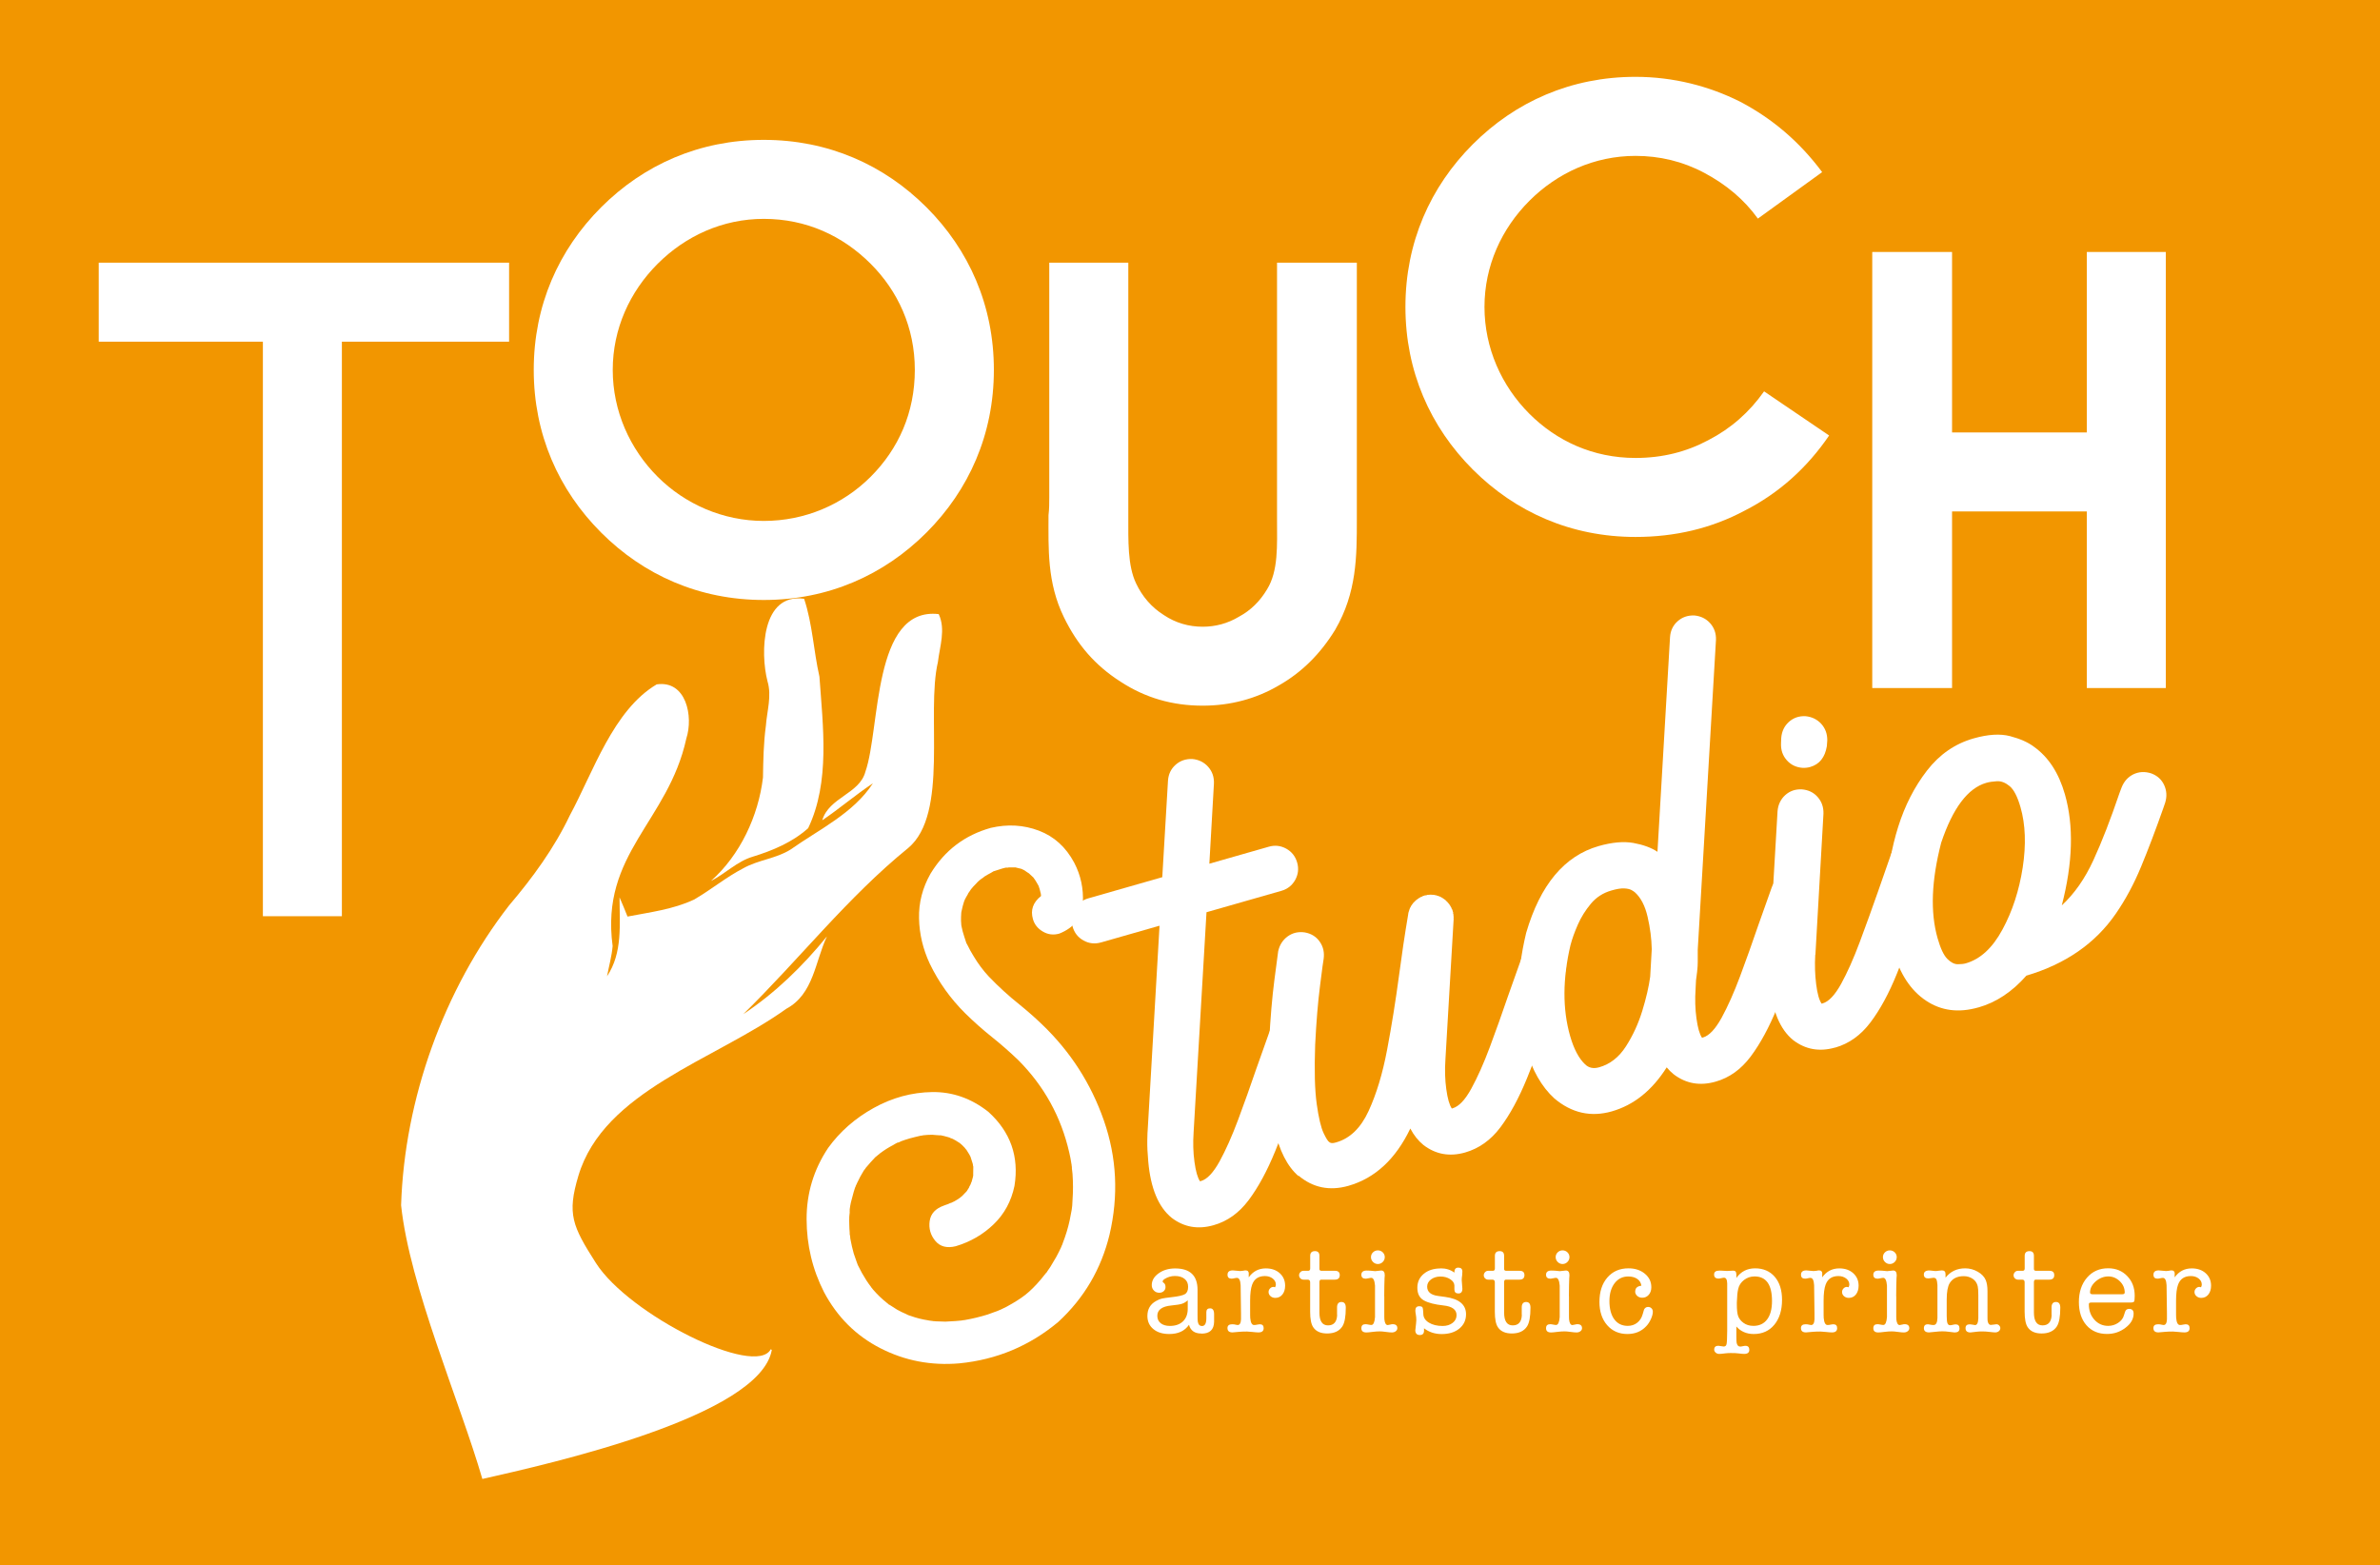 <svg viewBox="0 0 441.36 290.32" xmlns="http://www.w3.org/2000/svg" data-name="レイヤー 2" id="_レイヤー_2">
  <defs>
    <style>
      .cls-1 {
        fill: #fff;
      }

      .cls-2 {
        fill: #f29600;
      }
    </style>
  </defs>
  <g data-name="レイヤー 1" id="_レイヤー_1-2">
    <g>
      <rect height="290.32" width="441.36" class="cls-2"></rect>
      <g>
        <g>
          <path d="M18.3,48.72h76.11v14.65h-31.01v106.55h-14.65V63.37h-30.44v-14.65ZM18.3,48.72v14.65-14.65Z" class="cls-1"></path>
          <path d="M171.81,38.44c7.9,7.9,12.5,18.24,12.5,30.16s-4.6,22.26-12.5,30.17c-7.9,7.9-18.24,12.5-30.17,12.5s-22.26-4.6-30.16-12.5c-7.9-7.9-12.5-18.24-12.5-30.17s4.6-22.26,12.5-30.16c7.9-7.9,18.24-12.5,30.16-12.5s22.26,4.6,30.17,12.5ZM141.64,40.59c-7.61,0-14.51,3.16-19.68,8.33-5.17,5.17-8.33,12.07-8.33,19.68s3.16,14.65,8.33,19.82c5.03,5.03,12.07,8.19,19.68,8.19s14.65-3.02,19.82-8.19c5.17-5.17,8.19-11.92,8.19-19.82s-3.16-14.65-8.19-19.68c-5.17-5.17-11.92-8.33-19.82-8.33Z" class="cls-1"></path>
          <path d="M209.24,48.72v46.97c0,4.6-.14,9.19,1.44,12.5,1.15,2.44,2.87,4.45,5.17,5.89,2.15,1.44,4.6,2.15,7.18,2.15,2.3,0,4.6-.57,6.75-1.87,2.15-1.15,3.88-2.87,5.17-5.03,2.15-3.45,1.87-8.19,1.87-12.93v-47.69h14.8v47.69c0,6.75,0,13.5-4.02,20.4-2.73,4.45-6.18,7.9-10.49,10.34-4.17,2.44-8.91,3.73-14.08,3.73-5.6,0-10.63-1.44-15.23-4.45-4.74-3.02-8.04-6.89-10.49-11.92-3.16-6.46-2.87-12.78-2.87-18.96.14-1.15.14-2.3.14-3.3v-43.52h14.65ZM209.24,48.72h-14.65,14.65Z" class="cls-1"></path>
          <path d="M339.2,80.77c-4.02,5.89-9.19,10.63-15.66,13.93-6.18,3.3-12.93,4.88-20.25,4.88-11.92,0-22.26-4.6-30.16-12.5-7.9-7.9-12.5-18.24-12.5-30.17s4.6-22.26,12.5-30.16c7.9-7.9,18.24-12.5,30.16-12.5,7.04,0,13.65,1.72,19.39,4.6,6.03,3.16,11.06,7.47,15.23,13.07l-11.92,8.62c-2.59-3.59-5.89-6.32-9.91-8.47-4.02-2.15-8.33-3.16-12.78-3.16-7.61,0-14.51,3.16-19.68,8.33-5.17,5.17-8.33,12.07-8.33,19.68s3.16,14.65,8.33,19.82c5.03,5.03,11.78,8.19,19.68,8.19,5.03,0,9.48-1.15,13.5-3.3,4.17-2.15,7.61-5.17,10.34-9.05l12.07,8.19ZM327.13,72.58l12.07,8.19-12.07-8.19Z" class="cls-1"></path>
          <path d="M362,46.73v33.47h24.99v-33.47h14.65v80.87h-14.65v-32.75h-24.99v32.75h-14.8V46.73h14.8ZM347.21,46.73h14.8-14.8Z" class="cls-1"></path>
          <g>
            <path d="M152.82,239.65c-2.15-4.22-3.23-8.73-3.24-13.54-.01-4.81,1.32-9.22,4-13.23,2.18-3.02,5-5.49,8.44-7.4,3.44-1.91,7.05-2.89,10.83-2.95,3.78-.06,7.25,1.16,10.43,3.66,4.11,3.72,5.73,8.3,4.85,13.74-.59,2.83-1.87,5.2-3.85,7.11-1.98,1.91-4.33,3.27-7.05,4.08-1.64.4-2.9.07-3.78-.99s-1.24-2.28-1.05-3.66c.19-1.38,1.08-2.35,2.67-2.9.06-.02.15-.05.26-.1.12-.05.25-.1.4-.14.17-.08.32-.15.45-.2.13-.05.22-.08.27-.08.05,0,.01.02-.11.05.46-.2.91-.44,1.35-.73.16-.11.31-.22.44-.32.05-.05.1-.09.15-.14.05-.05.09-.07.12-.08.3-.31.6-.62.9-.94l.03-.06c.14-.2.26-.4.37-.59.01-.07.05-.16.12-.28l.19-.35c.03-.14.08-.28.17-.44.1-.32.19-.64.26-.95.03-.14.03-.22.03-.25.01-.07.02-.12,0-.15.02-.49.03-.98.02-1.46l-.06-.22c0-.13-.02-.25-.06-.37-.12-.42-.26-.83-.4-1.25-.07-.14-.15-.28-.22-.42-.18-.3-.36-.59-.54-.87-.04-.02-.08-.06-.13-.13-.05-.07-.11-.14-.16-.22-.09-.1-.19-.2-.28-.29-.09-.09-.16-.16-.21-.21-.18-.18-.37-.33-.57-.47v-.04s-.06.01-.06.01c-.36-.25-.73-.47-1.11-.66-.04-.02-.09-.05-.17-.07-.07-.03-.14-.05-.21-.06-.04-.02-.1-.05-.17-.1-.11-.03-.21-.07-.32-.1-.5-.15-.99-.27-1.46-.36,0,.03-.01.04-.06.04-.05,0-.13-.01-.25-.03-.12-.01-.24-.02-.37-.02-.17-.02-.32-.03-.47-.04s-.26-.02-.32-.03c-.58,0-1.16.04-1.72.1-.06.02-.12.03-.18.05-.07-.01-.15,0-.24.02-.37.07-.73.16-1.09.26-.67.16-1.31.34-1.93.55-.06.02-.14.05-.24.09-.1.05-.23.09-.38.13-.11.06-.23.12-.34.17-.12.05-.2.08-.24.09s-.04,0,0-.05c-.31.15-.62.32-.92.51-.85.44-1.64.94-2.39,1.51-.03,0-.08.05-.14.11-.06.07-.13.13-.22.18-.1.09-.21.18-.31.26-.11.08-.19.14-.24.19-.3.31-.58.62-.85.92-.32.35-.64.72-.95,1.1v.04c-.11.13-.22.26-.31.39-.47.75-.89,1.54-1.27,2.36-.02.04-.05.09-.07.17-.03.07-.06.15-.11.22s-.07.14-.09.2c-.02.05-.02.1-.01.13-.02.04-.05.06-.08.07,0,.03,0,.06-.02.1-.16.47-.3.94-.42,1.43-.25.82-.44,1.65-.55,2.49,0,.03,0,.1,0,.22-.01.12-.02.26,0,.41-.03.14-.04.28-.05.43,0,.15-.02.26-.03.32-.02.49-.02,1,0,1.51,0,.48.04.98.08,1.48-.01.07,0,.17,0,.29.02.12.05.25.08.37,0,.13.01.24.02.33.01.09.02.16.03.19.17.92.37,1.82.62,2.69.17.47.34.96.51,1.46.09.2.17.42.24.66.48,1,1.01,1.95,1.59,2.85.29.44.58.85.89,1.25.02.06.07.13.15.2,0,.03.03.06.07.08.06.11.14.2.22.28.72.83,1.53,1.61,2.42,2.32.09.07.19.16.31.25.04.02.06.05.07.08.04.02.08.04.12.06.04.02.08.04.12.06.44.3.88.58,1.31.84.54.3,1.1.58,1.7.83,0,.03.05.05.12.06.07.01.13.04.17.1.07.01.12.03.16.05l.12.06c.1,0,.19.03.26.07,1.05.38,2.13.65,3.25.82.04.02.1.04.18.04.08,0,.16.02.23.03.13,0,.28.02.46.06.03,0,.06,0,.1.02.13,0,.26,0,.4.03.59.03,1.2.05,1.82.06.64-.02,1.28-.06,1.91-.11.35-.03.68-.06,1-.09.03,0,.08-.01.14-.02.06,0,.14-.02.23-.04.13,0,.22-.01.28-.03,1.45-.25,2.88-.6,4.28-1.03.65-.22,1.28-.45,1.89-.69.06-.02.16-.06.3-.13.09-.03.16-.05.22-.09.06-.03.1-.05.13-.06.31-.15.64-.31.98-.48,1.4-.76,2.56-1.49,3.48-2.21.91-.72,1.89-1.69,2.93-2.93.29-.34.58-.7.86-1.07.1-.09.16-.16.19-.2l.03-.06.03-.06c.42-.57.8-1.17,1.14-1.79.38-.6.72-1.21,1.03-1.85.16-.34.31-.66.46-.96,0-.03,0-.08.05-.16s.08-.15.11-.22c.03-.07.06-.16.09-.27.54-1.39.97-2.79,1.28-4.21.18-.86.3-1.52.38-1.98.08-.46.13-1.05.15-1.77.12-1.62.12-3.26,0-4.91-.04-.38-.09-.75-.13-1.13.03,0,.04-.04.02-.1s-.03-.13-.04-.21c0-.08-.01-.16-.02-.24,0-.08-.02-.15-.04-.21-.1-.68-.23-1.36-.39-2.03-1.51-6.64-4.67-12.36-9.48-17.18-1.52-1.45-3.07-2.82-4.68-4.11-1.8-1.43-3.52-2.95-5.15-4.56-2.71-2.69-4.91-5.76-6.57-9.21-1.25-2.69-1.92-5.48-1.98-8.38-.07-2.9.64-5.66,2.13-8.29,2.62-4.32,6.35-7.15,11.19-8.5,3.1-.72,6.07-.55,8.9.52,2.83,1.07,5.02,3.06,6.56,5.95,1.21,2.31,1.74,4.8,1.6,7.47-.15,2.67-1.6,4.56-4.36,5.67-1.08.31-2.1.19-3.05-.37-.95-.55-1.57-1.33-1.85-2.32-.48-1.68.02-3.1,1.5-4.27v-.04s.02-.07,0-.1c-.03-.09-.03-.17-.02-.24l-.06-.22c-.1-.46-.22-.89-.37-1.3-.05-.05-.08-.11-.1-.17-.13-.22-.26-.44-.39-.67-.13-.22-.27-.43-.42-.61v-.04c-.29-.28-.58-.55-.88-.82-.15-.09-.29-.18-.42-.27-.12-.09-.25-.18-.37-.26-.12-.08-.21-.12-.28-.14-.12-.06-.19-.11-.23-.13-.03,0-.08,0-.16-.05-.28-.08-.56-.15-.84-.2-.07-.01-.12-.03-.16-.05h-.04c-.33,0-.65,0-.98,0-.03,0-.07.01-.12,0-.05,0-.09,0-.12,0-.09.03-.18.04-.28.05-.09.01-.15.01-.17,0-.02-.01.02-.03.11-.05-.28.05-.57.11-.87.2-.48.14-.96.29-1.43.46l-.13.04h-.04c-.17.09-.34.19-.5.3-.42.22-.83.45-1.21.69-.05.05-.12.11-.22.18-.09.08-.19.15-.31.21-.1.09-.24.2-.4.31-.24.2-.46.42-.68.68-.33.32-.63.65-.89.98-.04.08-.12.2-.24.36-.09.12-.18.24-.24.34-.07.1-.11.19-.12.25-.2.32-.38.64-.55.98-.04.08-.1.22-.17.44-.03.14-.06.27-.11.4-.05.13-.07.22-.09.29-.09.35-.17.7-.24,1.04-.02.04-.03.09-.03.15,0,.06,0,.13-.02.2-.03.46-.05.92-.04,1.37.02.29.04.59.06.91l.03.09v.04c.12.62.28,1.24.49,1.86.12.42.26.85.42,1.29.05.05.08.11.1.17,0,.03.04.09.1.17.33.69.7,1.36,1.11,2.02.86,1.44,1.81,2.71,2.84,3.81,1.8,1.88,3.71,3.62,5.72,5.22,1.39,1.13,2.76,2.32,4.09,3.6,5.31,5.07,9.15,11.03,11.54,17.91,2.39,6.87,2.73,13.92,1.04,21.15-1.55,6.38-4.72,11.77-9.52,16.19-5.31,4.44-11.42,6.99-18.33,7.67-5.22.45-10.1-.48-14.63-2.8-4.54-2.32-8.04-5.81-10.51-10.49Z" class="cls-1"></path>
            <path d="M204.17,174.78c-1.14.33-2.22.2-3.24-.36-1.02-.57-1.69-1.42-2.02-2.56-.33-1.14-.2-2.22.36-3.24.57-1.02,1.42-1.69,2.56-2.02l13.71-3.92,1.06-17.91c.08-1.19.55-2.17,1.4-2.93.85-.76,1.88-1.12,3.1-1.08,1.2.11,2.18.59,2.94,1.44.76.85,1.12,1.88,1.08,3.1l-.85,14.88,11.02-3.15c1.14-.33,2.22-.2,3.24.36,1.02.57,1.69,1.42,2.02,2.56.33,1.14.2,2.22-.36,3.24-.57,1.02-1.42,1.69-2.56,2.02l-13.89,3.97-2.39,40.81v.04c-.13,1.89-.08,3.71.16,5.45.24,1.75.58,2.95,1.03,3.6l.18-.05c1.14-.33,2.28-1.54,3.44-3.63,1.15-2.1,2.3-4.67,3.44-7.72,1.14-3.05,2.27-6.23,3.4-9.53.79-2.23,1.61-4.56,2.48-6.98.42-1.13,1.15-1.93,2.18-2.42,1.03-.49,2.11-.54,3.26-.15,1.13.42,1.93,1.15,2.42,2.18s.54,2.12.15,3.26c-.84,2.38-1.64,4.69-2.4,6.91-1.58,4.7-3.11,8.88-4.61,12.55-1.5,3.67-3.14,6.69-4.92,9.07-1.79,2.38-3.95,3.93-6.5,4.65-2.91.83-5.5.37-7.78-1.37-2.45-1.99-3.9-5.47-4.34-10.43-.14-1.52-.2-2.83-.18-3.94.02-1.11.05-1.78.08-2.02l2.19-37.78-10.84,3.1Z" class="cls-1"></path>
            <path d="M240.83,218.14c-4.2-3.6-6.03-11.86-5.48-24.79.23-4.51.56-8.38.98-11.61.42-3.23.65-5,.7-5.31.25-1.17.84-2.09,1.76-2.77.93-.67,1.98-.91,3.17-.74,1.19.21,2.12.78,2.77,1.71.66.93.9,2.01.73,3.22-.05.18-.27,1.81-.66,4.91-.4,3.1-.7,6.77-.91,11.01-.17,4.75-.07,8.41.29,10.98.36,2.57.79,4.36,1.27,5.38.48,1.01.84,1.57,1.06,1.67.05.05.12.1.21.13.09.04.22.06.38.06.16,0,.39-.04.69-.13,2.55-.73,4.55-2.66,6-5.8,1.45-3.14,2.6-6.93,3.44-11.37.84-4.44,1.58-9.05,2.22-13.84.49-3.74,1.05-7.5,1.69-11.28v-.04s.02-.07,0-.1c.03,0,.04-.03.03-.06,0-.1.03-.19.07-.26,0-.03,0-.06.02-.1l.03-.06c.01-.07.04-.16.07-.26l.06-.12v-.04s.03-.03.02-.06l.06-.12.1-.17.03-.06.03-.06.06-.12s.06-.08.11-.13c0-.03,0-.05.03-.06l.03-.06s.06-.03.08-.07l.1-.17h.04s.03-.07.03-.07c.03,0,.06-.03.08-.07.05-.05.1-.09.15-.14l.03-.06c.06-.02.1-.04.12-.08s.06-.08.11-.13h.04s.04-.03.04-.03c.02-.04.06-.07.12-.08.02-.04.06-.07.12-.08,0-.03,0-.05.03-.06h.04c.05-.06.09-.09.12-.1.06-.02.1-.04.12-.08h.04s.04-.03.04-.03c.06-.02.12-.05.17-.1l.13-.04h.04s.04-.03.04-.03c.05-.05.11-.08.17-.1l.13-.04h.04s.04-.03.04-.03l.18-.05s.08,0,.15,0h.04s.06-.03.09-.04l.09-.03c.09-.03.17-.03.24-.02h.04s.04-.03.04-.03c.04.02.07.03.1.02.09-.03.17-.03.24-.02h.04s.06.02.06.02l.09-.03c.07.01.12.03.16.05l.09-.03.06.03s.08,0,.15,0c.04.02.07.03.1.02l.06.03h.04c.07,0,.14.01.21.03.04.02.08.04.12.06h.04s.03.03.06.02c.07.01.14.04.22.08.03,0,.06,0,.1.02,0,.03.03.04.06.03l.06.03s.08.04.12.06c.07.01.13.05.17.1l.06.03h.04s.08.05.13.1c.04.02.08.06.13.11h.04s.03.03.06.02c0,.03.03.06.07.08.05.05.11.1.19.14,0,.03.03.04.06.03.02.06.04.1.08.12.04.02.08.06.13.11v.04s.06,0,.07.03c.04.02.07.06.08.12.04.02.08.06.13.11v.04c.06.05.11.1.15.15l.03.09.06.03v.04c.06.05.09.11.11.17,0,.03.04.07.08.12v.04s.03.04.03.04c.05.05.08.11.1.17l.03.09v.04s.03.04.03.04c.05.05.08.11.1.17l.04.13.03.09v.04c.03.06.04.11.05.13l.05.18s0,.05-.03.06v.04c.03.06.04.11.05.13.03.09.03.17.02.24v.04s.03.04.03.04c0,.03,0,.06-.02.1.03.09.03.17.02.24v.04s-.02.06-.02.06l.03.09-1.53,26.12v.04c-.13,1.89-.08,3.71.16,5.45.24,1.75.58,2.95,1.03,3.6l.13-.04c1.17-.33,2.33-1.55,3.48-3.65,1.15-2.1,2.3-4.67,3.44-7.72,1.14-3.05,2.27-6.23,3.4-9.53.79-2.23,1.61-4.56,2.48-6.98.42-1.13,1.15-1.93,2.18-2.42,1.03-.49,2.11-.54,3.26-.15,1.13.42,1.93,1.15,2.42,2.18.49,1.03.54,2.12.15,3.26-.84,2.38-1.64,4.69-2.4,6.91-1.58,4.7-3.11,8.88-4.61,12.55-1.5,3.67-3.14,6.69-4.92,9.07-1.79,2.38-3.97,3.93-6.54,4.67-2.88.82-5.46.36-7.74-1.39-.97-.79-1.78-1.81-2.43-3.05-2.72,5.67-6.54,9.21-11.46,10.62-3.51,1-6.61.36-9.3-1.91Z" class="cls-1"></path>
            <path d="M298.91,206.11c-3.9,1.11-7.45.31-10.66-2.4-2.36-2.15-4.12-5.23-5.27-9.24-1.86-6.5-1.84-13.66.04-21.46,2.61-8.92,7.09-14.28,13.44-16.1,2.49-.71,4.64-.9,6.45-.58,1.81.33,3.3.87,4.46,1.64l2.33-39.82c.08-1.19.55-2.17,1.4-2.93.85-.76,1.88-1.12,3.1-1.08,1.2.11,2.18.59,2.94,1.44.76.85,1.12,1.88,1.08,3.1l-3.38,57.43c.02,1.88,0,3.05-.06,3.52,0,.13-.08.85-.26,2.16l-.08,1.58v.04c-.13,1.89-.08,3.71.16,5.45.24,1.75.58,2.95,1.03,3.6l.18-.05c1.14-.33,2.28-1.54,3.44-3.63,1.15-2.1,2.3-4.67,3.44-7.72,1.14-3.05,2.27-6.23,3.4-9.53.79-2.23,1.61-4.56,2.48-6.98.42-1.13,1.15-1.93,2.18-2.42,1.03-.49,2.11-.54,3.26-.15,1.13.42,1.93,1.15,2.42,2.18.49,1.03.54,2.12.15,3.26-.84,2.38-1.64,4.69-2.4,6.91-1.58,4.7-3.11,8.88-4.61,12.55-1.5,3.67-3.14,6.69-4.92,9.07-1.79,2.38-3.95,3.93-6.5,4.65-2.91.83-5.5.37-7.78-1.37-.47-.38-.9-.81-1.29-1.28-2.7,4.27-6.09,6.99-10.17,8.16ZM291.25,175.23c-1.48,6.29-1.5,11.92-.08,16.9.69,2.4,1.61,4.15,2.76,5.24.68.68,1.56.87,2.64.56,2.01-.57,3.66-1.86,4.95-3.87,1.29-2.01,2.3-4.2,3.03-6.58.73-2.38,1.22-4.5,1.47-6.35l.29-5.09c-.04-1.96-.3-3.97-.77-6.01-.47-2.04-1.25-3.55-2.34-4.53-.13-.12-.35-.27-.66-.44-.31-.17-.76-.27-1.35-.3-.59-.03-1.38.1-2.37.39-1.53.44-2.8,1.25-3.8,2.45-1,1.2-1.81,2.49-2.42,3.88-.61,1.39-1.06,2.65-1.35,3.77Z" class="cls-1"></path>
            <path d="M340.32,194.27c-2.91.83-5.5.37-7.78-1.37-2.45-1.99-3.9-5.47-4.34-10.43-.11-1.52-.16-2.84-.15-3.94,0-1.1.03-1.77.06-2.01l1.53-26.12c.11-1.2.59-2.18,1.42-2.94.84-.76,1.86-1.12,3.07-1.07,1.23.1,2.22.58,2.96,1.44.75.86,1.1,1.89,1.06,3.1l-1.49,26.1-.03.06c-.11,1.88-.05,3.7.17,5.45.22,1.75.56,2.95,1.01,3.6.06-.02.12-.03.18-.05,1.14-.33,2.28-1.54,3.44-3.63,1.15-2.1,2.3-4.67,3.44-7.72,1.14-3.05,2.29-6.23,3.45-9.54.76-2.23,1.57-4.55,2.43-6.97.42-1.13,1.15-1.93,2.18-2.42,1.03-.49,2.11-.54,3.26-.15,1.13.42,1.93,1.15,2.42,2.18.49,1.03.54,2.12.15,3.26-.84,2.38-1.64,4.69-2.4,6.91-1.58,4.7-3.1,8.88-4.58,12.54-1.48,3.67-3.12,6.69-4.92,9.07-1.8,2.38-3.97,3.93-6.52,4.66ZM334.29,142.4c-1.19-.08-2.17-.55-2.93-1.4-.76-.85-1.12-1.88-1.08-3.1l.04-1.03c.1-1.23.57-2.22,1.41-2.98.84-.76,1.86-1.12,3.07-1.07,1.2.11,2.18.59,2.94,1.42.76.84,1.13,1.86,1.12,3.06l-.08,1.09c-.35,2.08-1.37,3.36-3.08,3.85-.45.13-.92.18-1.41.16Z" class="cls-1"></path>
            <path d="M366.88,186.83c-3.66,1.05-6.9.63-9.72-1.26-2.82-1.88-4.84-4.95-6.06-9.21-.92-3.21-1.3-6.86-1.16-10.95.14-4.09.83-8.12,2.07-12.07s3.02-7.43,5.34-10.43c2.32-3,5.2-4.99,8.65-5.97,2.67-.76,4.93-.9,6.79-.41,1.86.49,3.33,1.15,4.41,1.97,2.69,1.92,4.6,4.86,5.73,8.82,1.66,5.82,1.47,12.68-.58,20.59,2.33-2.16,4.28-4.94,5.85-8.36,1.57-3.41,3.19-7.58,4.86-12.5l.39-1.03c.45-1.13,1.19-1.94,2.2-2.43,1.01-.48,2.11-.54,3.29-.16,1.13.42,1.93,1.15,2.4,2.18.47,1.03.53,2.12.18,3.26l-.37,1.08c-1.4,3.97-2.76,7.56-4.09,10.77-1.33,3.22-2.89,6.12-4.68,8.71-3.8,5.53-9.34,9.36-16.6,11.51-2.62,2.98-5.57,4.95-8.87,5.89ZM359.99,156.26c-1.82,7.01-2.05,12.92-.67,17.75.54,1.89,1.14,3.16,1.8,3.82.66.66,1.29.98,1.91.99.62,0,1.12-.05,1.51-.16,2.7-.77,4.97-2.86,6.81-6.28,1.85-3.41,3.09-7.24,3.75-11.48.65-4.24.52-7.98-.41-11.21-.56-1.95-1.23-3.25-2.01-3.9-.79-.65-1.57-.95-2.35-.91-.78.05-1.44.14-1.98.3-3.42.98-6.2,4.67-8.36,11.09Z" class="cls-1"></path>
          </g>
          <g>
            <path d="M151.96,125.48c.65,9.23,2.01,19.53-2.09,28.11-2.91,2.61-6.58,4.15-10.28,5.29-2.93.87-5.08,3.16-7.75,4.5,5.41-4.79,8.81-12.07,9.65-19.19.05-3.21.11-6.42.54-9.6.2-2.73,1.12-5.52.3-8.24-1.38-5.34-1.09-16.43,6.79-15.3,1.56,4.67,1.75,9.65,2.84,14.43Z" class="cls-1"></path>
            <path d="M174.09,113.89c-12.34-1.42-10.79,21.19-13.61,29.24-1.09,4.11-6.75,4.73-8,9,3.21-2.18,6.17-4.71,9.4-6.87-3.6,5.57-10,8.56-15.29,12.3-2.7,1.69-6,1.91-8.76,3.47-3.2,1.66-6,4-9.12,5.8-3.87,1.82-8.18,2.35-12.34,3.15-.48-1.2-.96-2.39-1.48-3.56,0,4.97.61,10.26-2.32,14.64.35-1.87.88-3.71,1.04-5.61-2.3-17.18,10.29-23.03,13.67-38.5,1.33-4.09-.02-10.83-5.5-10.03-8.07,4.78-11.78,16.29-16.1,24.28-2.9,6.09-6.91,11.59-11.27,16.71-12.11,15.6-19.4,35.88-20.03,55.61,1.6,15.08,10.88,36.33,15.07,50.76,12.49-2.82,51.5-11.56,53.68-23.93-.07-.04-.13-.08-.19-.13-2.82,5.32-26.28-6.35-32.43-15.99-4.38-6.86-5.37-9.08-3.25-16.17,4.72-15.78,25.2-21.41,38.58-30.99,5.05-2.71,5.31-8.74,7.51-13.41-4.46,5.5-9.59,10.49-15.52,14.43,10.36-10.13,19.28-21.64,30.59-30.82,7.6-6.35,3.28-24.9,5.51-34.48.35-2.93,1.47-6.06.16-8.89Z" class="cls-1"></path>
          </g>
        </g>
        <g>
          <path d="M222.79,247.31c-1.25,0-2.01-.54-2.3-1.62-.78,1.14-1.99,1.71-3.65,1.71-1.23,0-2.22-.3-2.95-.91-.74-.61-1.11-1.42-1.11-2.44,0-1.26.54-2.19,1.62-2.78.41-.23.76-.38,1.06-.44.3-.07.89-.16,1.79-.26,1.28-.14,2.11-.33,2.5-.57.39-.24.58-.69.58-1.35s-.22-1.11-.65-1.47c-.43-.36-1.04-.54-1.81-.54-.68,0-1.32.19-1.92.57-.23.15-.34.31-.34.48,0,.06.07.14.21.23.21.15.32.41.32.78,0,.3-.11.55-.33.75-.22.2-.5.3-.83.3-.4,0-.73-.14-.99-.41-.27-.27-.4-.61-.4-1,0-.85.42-1.58,1.27-2.19.84-.61,1.87-.91,3.07-.91,2.77,0,4.15,1.33,4.15,3.98v4.6c0,.73.01,1.16.05,1.3.09.53.35.8.78.8.53,0,.8-.48.8-1.45v-1.11c0-.48.23-.72.7-.72.49,0,.74.36.74,1.09v1.41c-.03,1.46-.81,2.19-2.33,2.19ZM220.26,242.77v-1.62c-.33.3-.69.52-1.06.64-.37.12-1.03.23-1.99.32-1.73.17-2.59.81-2.59,1.92,0,.58.21,1.03.63,1.37.42.33.98.5,1.7.5,1.02,0,1.82-.28,2.41-.83.58-.55.89-1.32.9-2.29Z" class="cls-1"></path>
          <path d="M231.57,236.26v.63c.79-1.11,1.85-1.66,3.17-1.66,1.06,0,1.93.3,2.59.9.66.6.99,1.37.99,2.31,0,.67-.17,1.21-.5,1.63-.33.42-.78.63-1.32.63-.35,0-.65-.11-.89-.32-.24-.21-.36-.47-.36-.78,0-.24.09-.46.27-.65.18-.19.4-.29.64-.29.05,0,.14.02.3.07.09-.18.14-.35.14-.5,0-.44-.19-.81-.58-1.12-.39-.3-.87-.46-1.45-.46-1.19,0-1.98.53-2.37,1.6-.24.65-.37,1.64-.37,2.96v1.51c0,1.02,0,1.59.02,1.71.08.87.31,1.3.71,1.3.2,0,.4-.03.62-.08.17-.04.31-.06.43-.06.49,0,.73.24.73.72,0,.52-.31.79-.93.79h-.09c-.23,0-.57-.03-1.03-.08-.46-.05-.81-.08-1.03-.08-.61,0-1.08.02-1.43.05l-1.27.11c-.62,0-.93-.27-.93-.8,0-.47.29-.71.87-.71.15,0,.27,0,.35.02l.35.07c.15.03.26.05.32.05.38,0,.59-.35.62-1.05v-1.16l-.07-5.18c-.05-.9-.27-1.35-.68-1.35-.12,0-.29.02-.5.07-.21.05-.38.07-.5.07-.5,0-.75-.24-.75-.73,0-.53.33-.8.98-.8.15,0,.38.02.68.06.3.04.53.06.68.06.12,0,.32-.02.59-.06.12-.04.27-.06.43-.06.4,0,.59.22.59.65Z" class="cls-1"></path>
          <path d="M247.95,243.86v-1.46c.02-.62.29-.94.82-.94s.8.35.8,1.05c0,1.66-.21,2.81-.63,3.47-.57.88-1.52,1.32-2.83,1.32-1.21,0-2.07-.39-2.58-1.16-.38-.56-.57-1.52-.57-2.87v-5.47c0-.32-.15-.48-.44-.48h-.75c-.25,0-.46-.08-.62-.24-.16-.16-.24-.35-.24-.58,0-.21.08-.4.24-.57.16-.17.34-.25.54-.25h.89c.26,0,.39-.14.39-.43v-2.35c0-.58.3-.87.89-.87.55,0,.82.29.82.87v2.44c0,.23.14.34.41.34h2.49c.58,0,.87.27.87.8,0,.56-.31.84-.94.84h-2.51c-.21,0-.32.16-.32.48v5.61c0,1.6.53,2.39,1.6,2.39s1.64-.65,1.69-1.94Z" class="cls-1"></path>
          <path d="M256.71,240.4v2.96c0,.76,0,1.21.02,1.35.08.68.28,1.03.62,1.03.08,0,.27-.04.57-.11.08-.03.19-.05.34-.05.58,0,.87.25.87.75,0,.21-.1.4-.29.55-.19.15-.43.23-.72.23-.24,0-.61-.03-1.11-.1-.5-.07-.87-.1-1.11-.1-.4,0-.84.03-1.33.09-.6.08-.99.11-1.19.11-.61,0-.92-.26-.92-.78s.26-.75.78-.75c.12,0,.3.02.54.07.24.05.42.07.54.07.37,0,.59-.49.67-1.46v-5.84c-.08-.96-.31-1.44-.69-1.44-.12,0-.3.03-.52.08-.22.05-.39.08-.49.08-.55,0-.83-.24-.83-.73,0-.52.33-.78,1-.78.29,0,.49,0,.62.02.49.06.8.09.94.09.12,0,.31-.02.56-.06.25-.04.44-.06.56-.06.44,0,.66.3.66.89,0,.06,0,.15-.02.27-.01.12-.02.21-.02.27-.01.12-.02.59-.04,1.41-.01.62-.02,1.26-.02,1.92ZM255.52,234.42c-.35,0-.65-.13-.9-.38-.25-.25-.38-.55-.38-.9s.13-.65.38-.89c.25-.24.55-.36.9-.36s.65.12.9.36c.25.24.38.54.38.89s-.13.65-.38.9-.55.38-.9.38Z" class="cls-1"></path>
          <path d="M267.16,235.22c1.01,0,1.86.27,2.55.8v-.09c0-.56.24-.84.73-.84s.75.24.75.73c0,.09-.01.32-.04.68-.05.3-.08.61-.08.91,0,.18.02.45.06.8.04.35.06.62.06.8,0,.58-.25.87-.74.87s-.73-.24-.74-.73v-.75c-.02-.46-.28-.85-.79-1.17-.51-.33-1.11-.49-1.79-.49s-1.28.18-1.76.54c-.47.36-.71.8-.71,1.33,0,.97.67,1.55,2.01,1.73l1.32.18c2.58.35,3.88,1.42,3.88,3.22,0,1.09-.42,1.98-1.25,2.66-.83.68-1.93,1.01-3.27,1.01-1.26,0-2.35-.36-3.27-1.07v.43c0,.55-.26.82-.78.82-.56,0-.84-.31-.84-.93,0,.11.05-.29.14-1.19.03-.21.05-.43.05-.64,0-.36-.03-.71-.09-1.03-.06-.32-.09-.57-.09-.75,0-.53.24-.8.73-.8.32,0,.52.08.6.23.08.15.13.56.15,1.21.01.65.36,1.19,1.03,1.6.67.41,1.52.62,2.55.62.74,0,1.36-.19,1.85-.57.49-.38.73-.86.73-1.44,0-1.03-.82-1.63-2.46-1.8-1.57-.17-2.76-.47-3.58-.92-.82-.45-1.23-1.24-1.23-2.36,0-1.06.4-1.93,1.2-2.59.8-.66,1.85-.99,3.14-.99Z" class="cls-1"></path>
          <path d="M282.2,243.86v-1.46c.02-.62.29-.94.82-.94s.8.35.8,1.05c0,1.66-.21,2.81-.63,3.47-.57.88-1.52,1.32-2.83,1.32-1.21,0-2.07-.39-2.58-1.16-.38-.56-.57-1.52-.57-2.87v-5.47c0-.32-.15-.48-.44-.48h-.75c-.25,0-.46-.08-.62-.24-.16-.16-.24-.35-.24-.58,0-.21.08-.4.24-.57.16-.17.34-.25.54-.25h.89c.26,0,.39-.14.39-.43v-2.35c0-.58.3-.87.89-.87.55,0,.82.29.82.87v2.44c0,.23.14.34.41.34h2.49c.58,0,.87.27.87.8,0,.56-.31.84-.94.84h-2.51c-.21,0-.32.16-.32.48v5.61c0,1.6.53,2.39,1.6,2.39s1.64-.65,1.69-1.94Z" class="cls-1"></path>
          <path d="M290.96,240.4v2.96c0,.76,0,1.21.02,1.35.08.68.28,1.03.62,1.03.08,0,.27-.04.57-.11.08-.03.19-.05.34-.05.58,0,.87.25.87.75,0,.21-.1.4-.29.55-.19.15-.43.23-.72.23-.24,0-.61-.03-1.11-.1-.5-.07-.87-.1-1.11-.1-.4,0-.84.03-1.33.09-.6.08-.99.11-1.19.11-.61,0-.92-.26-.92-.78s.26-.75.78-.75c.12,0,.3.02.54.07.24.05.42.07.54.07.37,0,.59-.49.67-1.46v-5.84c-.08-.96-.31-1.44-.69-1.44-.12,0-.3.03-.52.08-.22.05-.39.08-.49.08-.55,0-.83-.24-.83-.73,0-.52.33-.78,1-.78.29,0,.49,0,.62.02.49.06.8.09.94.09.12,0,.31-.02.56-.06.25-.04.44-.06.56-.06.44,0,.66.3.66.89,0,.06,0,.15-.02.27-.01.12-.02.21-.02.27-.01.12-.02.59-.04,1.41-.01.62-.02,1.26-.02,1.92ZM289.77,234.42c-.35,0-.65-.13-.9-.38-.25-.25-.38-.55-.38-.9s.13-.65.38-.89c.25-.24.55-.36.9-.36s.65.12.9.36c.25.24.38.54.38.89s-.13.65-.38.9c-.25.25-.55.38-.9.38Z" class="cls-1"></path>
          <path d="M303.25,239.49c0-.61.38-.96,1.14-1.05-.08-.53-.33-.95-.76-1.25-.43-.3-.99-.46-1.68-.46-1.05,0-1.89.42-2.53,1.25-.64.84-.96,1.95-.96,3.33s.3,2.55.9,3.36c.6.81,1.43,1.22,2.5,1.22.67,0,1.25-.19,1.74-.57.49-.38.83-.9,1.02-1.57.15-.53.24-.84.27-.91.17-.3.41-.46.73-.46.26,0,.47.08.64.25s.25.38.25.64c0,.38-.12.84-.36,1.37-.24.53-.53.97-.87,1.32-.9.96-2.06,1.44-3.49,1.44-1.55,0-2.8-.55-3.75-1.64-.95-1.09-1.43-2.53-1.43-4.31,0-1.89.49-3.39,1.47-4.53.98-1.13,2.28-1.7,3.91-1.7,1.22,0,2.23.33,3.03.99.81.66,1.21,1.5,1.21,2.52,0,.56-.16,1.03-.47,1.39-.31.36-.71.55-1.2.55-.38,0-.7-.11-.95-.34-.25-.23-.38-.51-.38-.84Z" class="cls-1"></path>
          <path d="M322,236.27v.73c.85-1.19,2.01-1.78,3.49-1.78s2.73.52,3.63,1.57c.9,1.05,1.35,2.47,1.35,4.27,0,1.93-.48,3.47-1.43,4.62-.95,1.15-2.22,1.72-3.82,1.72-1.32,0-2.39-.46-3.22-1.39v1.89c0,.58.02.95.05,1.12.09.47.31.71.66.71.11,0,.27-.02.48-.07.21-.05.37-.07.48-.07.49,0,.73.25.73.75s-.32.75-.95.75c-.23,0-.57-.03-1.02-.09-.33-.05-.83-.07-1.5-.07-.36,0-.67.02-.91.05-.61.08-1.01.11-1.2.11-.26,0-.48-.08-.66-.24-.18-.16-.27-.34-.27-.55,0-.48.26-.72.77-.72.09,0,.23.02.43.06.26.05.44.08.56.08.29,0,.46-.15.53-.44s.11-1.12.12-2.47v-8.8c-.02-.7-.21-1.05-.59-1.05-.11,0-.27.03-.49.08-.22.05-.39.08-.51.08-.56,0-.84-.25-.84-.75s.33-.73,1-.73c.17,0,.35,0,.55.02.38.03.66.05.84.05.14,0,.33-.01.59-.03.26-.02.45-.03.57-.03.38,0,.57.21.57.64ZM322.34,239.05c-.14.59-.21,1.32-.23,2.17,0,.06,0,.17-.02.34v.32c0,1.02.08,1.76.25,2.22.17.46.5.88.99,1.24.49.36,1.11.55,1.84.55,1.09,0,1.94-.4,2.54-1.2.6-.8.9-1.93.9-3.41,0-3.04-1.08-4.56-3.24-4.56-.73,0-1.38.22-1.95.66-.57.44-.93,1-1.08,1.66Z" class="cls-1"></path>
          <path d="M337.92,236.26v.63c.79-1.11,1.85-1.66,3.17-1.66,1.06,0,1.93.3,2.59.9.66.6.99,1.37.99,2.31,0,.67-.17,1.21-.5,1.63-.33.42-.78.63-1.32.63-.35,0-.65-.11-.89-.32-.24-.21-.36-.47-.36-.78,0-.24.09-.46.27-.65s.4-.29.64-.29c.05,0,.14.02.3.07.09-.18.14-.35.14-.5,0-.44-.19-.81-.58-1.12-.39-.3-.87-.46-1.45-.46-1.19,0-1.98.53-2.37,1.6-.24.65-.37,1.64-.37,2.96v1.51c0,1.02,0,1.59.02,1.71.08.87.31,1.3.71,1.3.2,0,.4-.03.62-.08.17-.04.31-.06.43-.06.49,0,.73.24.73.72,0,.52-.31.79-.93.79h-.09c-.23,0-.57-.03-1.03-.08-.46-.05-.81-.08-1.03-.08-.61,0-1.08.02-1.43.05l-1.27.11c-.62,0-.93-.27-.93-.8,0-.47.29-.71.87-.71.15,0,.27,0,.35.02l.35.07c.15.03.26.05.32.05.38,0,.59-.35.62-1.05v-1.16l-.07-5.18c-.05-.9-.27-1.35-.68-1.35-.12,0-.29.02-.5.07-.21.05-.38.07-.5.07-.5,0-.75-.24-.75-.73,0-.53.33-.8.98-.8.15,0,.38.02.68.06.3.04.53.06.68.06.12,0,.32-.02.59-.06.12-.04.27-.06.43-.06.4,0,.59.22.59.65Z" class="cls-1"></path>
          <path d="M351.65,240.4v2.96c0,.76,0,1.21.02,1.35.08.68.28,1.03.62,1.03.08,0,.27-.04.57-.11.08-.03.19-.05.34-.05.58,0,.87.25.87.75,0,.21-.1.4-.29.55-.19.15-.43.23-.72.23-.24,0-.61-.03-1.11-.1-.5-.07-.87-.1-1.11-.1-.4,0-.84.03-1.33.09-.6.08-.99.11-1.19.11-.61,0-.92-.26-.92-.78s.26-.75.78-.75c.12,0,.3.02.54.07.24.05.42.07.54.07.37,0,.59-.49.67-1.46v-5.84c-.08-.96-.31-1.44-.69-1.44-.12,0-.3.03-.52.08-.22.05-.39.08-.49.08-.55,0-.83-.24-.83-.73,0-.52.33-.78,1-.78.29,0,.49,0,.62.02.49.06.8.09.94.09.12,0,.31-.02.56-.06.25-.04.44-.06.56-.06.44,0,.66.3.66.89,0,.06,0,.15-.02.27-.01.12-.02.21-.02.27-.01.12-.02.59-.04,1.41-.01.62-.02,1.26-.02,1.92ZM350.46,234.42c-.35,0-.65-.13-.9-.38-.25-.25-.38-.55-.38-.9s.13-.65.38-.89c.25-.24.55-.36.9-.36s.65.12.9.36c.25.24.38.54.38.89s-.13.65-.38.9c-.25.25-.55.38-.9.38Z" class="cls-1"></path>
          <path d="M360.79,236.3v.65c.91-1.16,2.13-1.73,3.65-1.73.82,0,1.6.21,2.33.63.73.42,1.22.94,1.48,1.56.21.52.32,1.19.32,2.03v4.33c0,.65,0,1.04.02,1.16.08.52.28.78.62.78.14,0,.32-.02.54-.06.22-.04.38-.06.47-.06.2,0,.37.07.51.21.14.14.22.3.22.5,0,.23-.09.42-.27.57-.18.15-.4.23-.66.23-.21,0-.56-.03-1.05-.09-.49-.06-.94-.09-1.37-.09-.4,0-.72.02-.98.05-.76.09-1.16.14-1.21.14-.61,0-.91-.27-.91-.8,0-.47.26-.71.79-.71.12,0,.26.02.42.05.29.06.48.09.56.09.37,0,.57-.42.6-1.25v-4.29c0-.81-.04-1.36-.11-1.66-.14-.58-.43-1.03-.89-1.35-.5-.35-1.07-.52-1.7-.52-1.21,0-2.08.43-2.61,1.3-.36.59-.55,1.6-.55,3.03v3.03c0,.67.05,1.13.14,1.37.09.24.26.37.5.37.12,0,.29-.03.5-.08.21-.05.39-.08.52-.08.47,0,.71.25.71.76s-.3.74-.91.74c-.12,0-.52-.05-1.19-.14-.33-.05-.71-.07-1.12-.07-.32,0-.75.03-1.28.09-.67.08-1.05.11-1.14.11-.64,0-.96-.26-.96-.78,0-.49.25-.73.74-.73.08,0,.22.02.43.07.21.05.41.07.62.07.46,0,.7-.44.72-1.32v-6.09c-.03-.52-.1-.87-.2-1.06s-.27-.29-.52-.29c-.11,0-.27.02-.48.06-.21.04-.37.06-.48.06-.56,0-.84-.24-.84-.73s.34-.75,1.03-.75c.09,0,.17,0,.23.02l.84.09c.24,0,.46-.02.64-.06.4-.04.6-.06.62-.06.44,0,.66.23.66.7Z" class="cls-1"></path>
          <path d="M380.45,243.86v-1.46c.02-.62.29-.94.82-.94s.8.35.8,1.05c0,1.66-.21,2.81-.63,3.47-.57.88-1.52,1.32-2.83,1.32-1.21,0-2.07-.39-2.58-1.16-.38-.56-.57-1.52-.57-2.87v-5.47c0-.32-.15-.48-.44-.48h-.75c-.25,0-.46-.08-.62-.24-.16-.16-.24-.35-.24-.58,0-.21.08-.4.24-.57.16-.17.34-.25.54-.25h.89c.26,0,.39-.14.39-.43v-2.35c0-.58.3-.87.89-.87.55,0,.82.29.82.87v2.44c0,.23.14.34.41.34h2.49c.58,0,.87.27.87.8,0,.56-.31.84-.94.84h-2.51c-.21,0-.32.16-.32.48v5.61c0,1.6.53,2.39,1.6,2.39s1.64-.65,1.69-1.94Z" class="cls-1"></path>
          <path d="M395.87,240.31c0,.58-.04.93-.11,1.06-.08.13-.3.19-.66.19h-7.25c-.2,0-.33.03-.39.08-.06.05-.09.14-.09.26,0,1.14.34,2.09,1.03,2.85.68.76,1.54,1.14,2.55,1.14.67,0,1.28-.18,1.84-.55.55-.36.92-.83,1.08-1.39l.21-.66c.11-.36.36-.55.75-.55.56,0,.84.29.84.87,0,.99-.5,1.87-1.51,2.63-1,.77-2.14,1.15-3.42,1.15-1.6,0-2.87-.54-3.81-1.61-.94-1.07-1.41-2.51-1.41-4.32s.5-3.36,1.51-4.52c1-1.16,2.31-1.73,3.92-1.73,1.43,0,2.61.48,3.53,1.44.93.96,1.39,2.17,1.39,3.65ZM387.59,239.71c0,.21.17.32.5.32h5.45c.32,0,.48-.11.48-.32,0-.81-.3-1.5-.91-2.1-.61-.59-1.32-.89-2.14-.89s-1.63.31-2.33.92c-.7.62-1.05,1.3-1.05,2.06Z" class="cls-1"></path>
          <path d="M403.28,236.26v.63c.79-1.11,1.85-1.66,3.17-1.66,1.06,0,1.93.3,2.59.9.66.6.99,1.37.99,2.31,0,.67-.17,1.21-.5,1.63-.33.42-.78.63-1.32.63-.35,0-.65-.11-.89-.32-.24-.21-.36-.47-.36-.78,0-.24.09-.46.27-.65.18-.19.4-.29.64-.29.05,0,.14.02.3.07.09-.18.14-.35.14-.5,0-.44-.19-.81-.58-1.12s-.87-.46-1.45-.46c-1.19,0-1.98.53-2.37,1.6-.24.65-.37,1.64-.37,2.96v1.51c0,1.02,0,1.59.02,1.71.08.87.31,1.3.71,1.3.2,0,.4-.03.62-.08.17-.04.31-.06.43-.06.49,0,.73.24.73.72,0,.52-.31.79-.93.79h-.09c-.23,0-.57-.03-1.03-.08-.46-.05-.81-.08-1.03-.08-.61,0-1.08.02-1.43.05l-1.27.11c-.62,0-.93-.27-.93-.8,0-.47.29-.71.87-.71.15,0,.27,0,.35.02l.35.07c.15.03.26.05.32.05.38,0,.59-.35.62-1.05v-1.16l-.07-5.18c-.05-.9-.27-1.35-.68-1.35-.12,0-.29.02-.5.07-.21.05-.38.07-.5.07-.5,0-.75-.24-.75-.73,0-.53.33-.8.98-.8.15,0,.38.02.68.06.3.04.53.06.68.06.12,0,.32-.02.59-.06.12-.04.27-.06.43-.06.4,0,.59.22.59.65Z" class="cls-1"></path>
        </g>
      </g>
    </g>
  </g>
</svg>